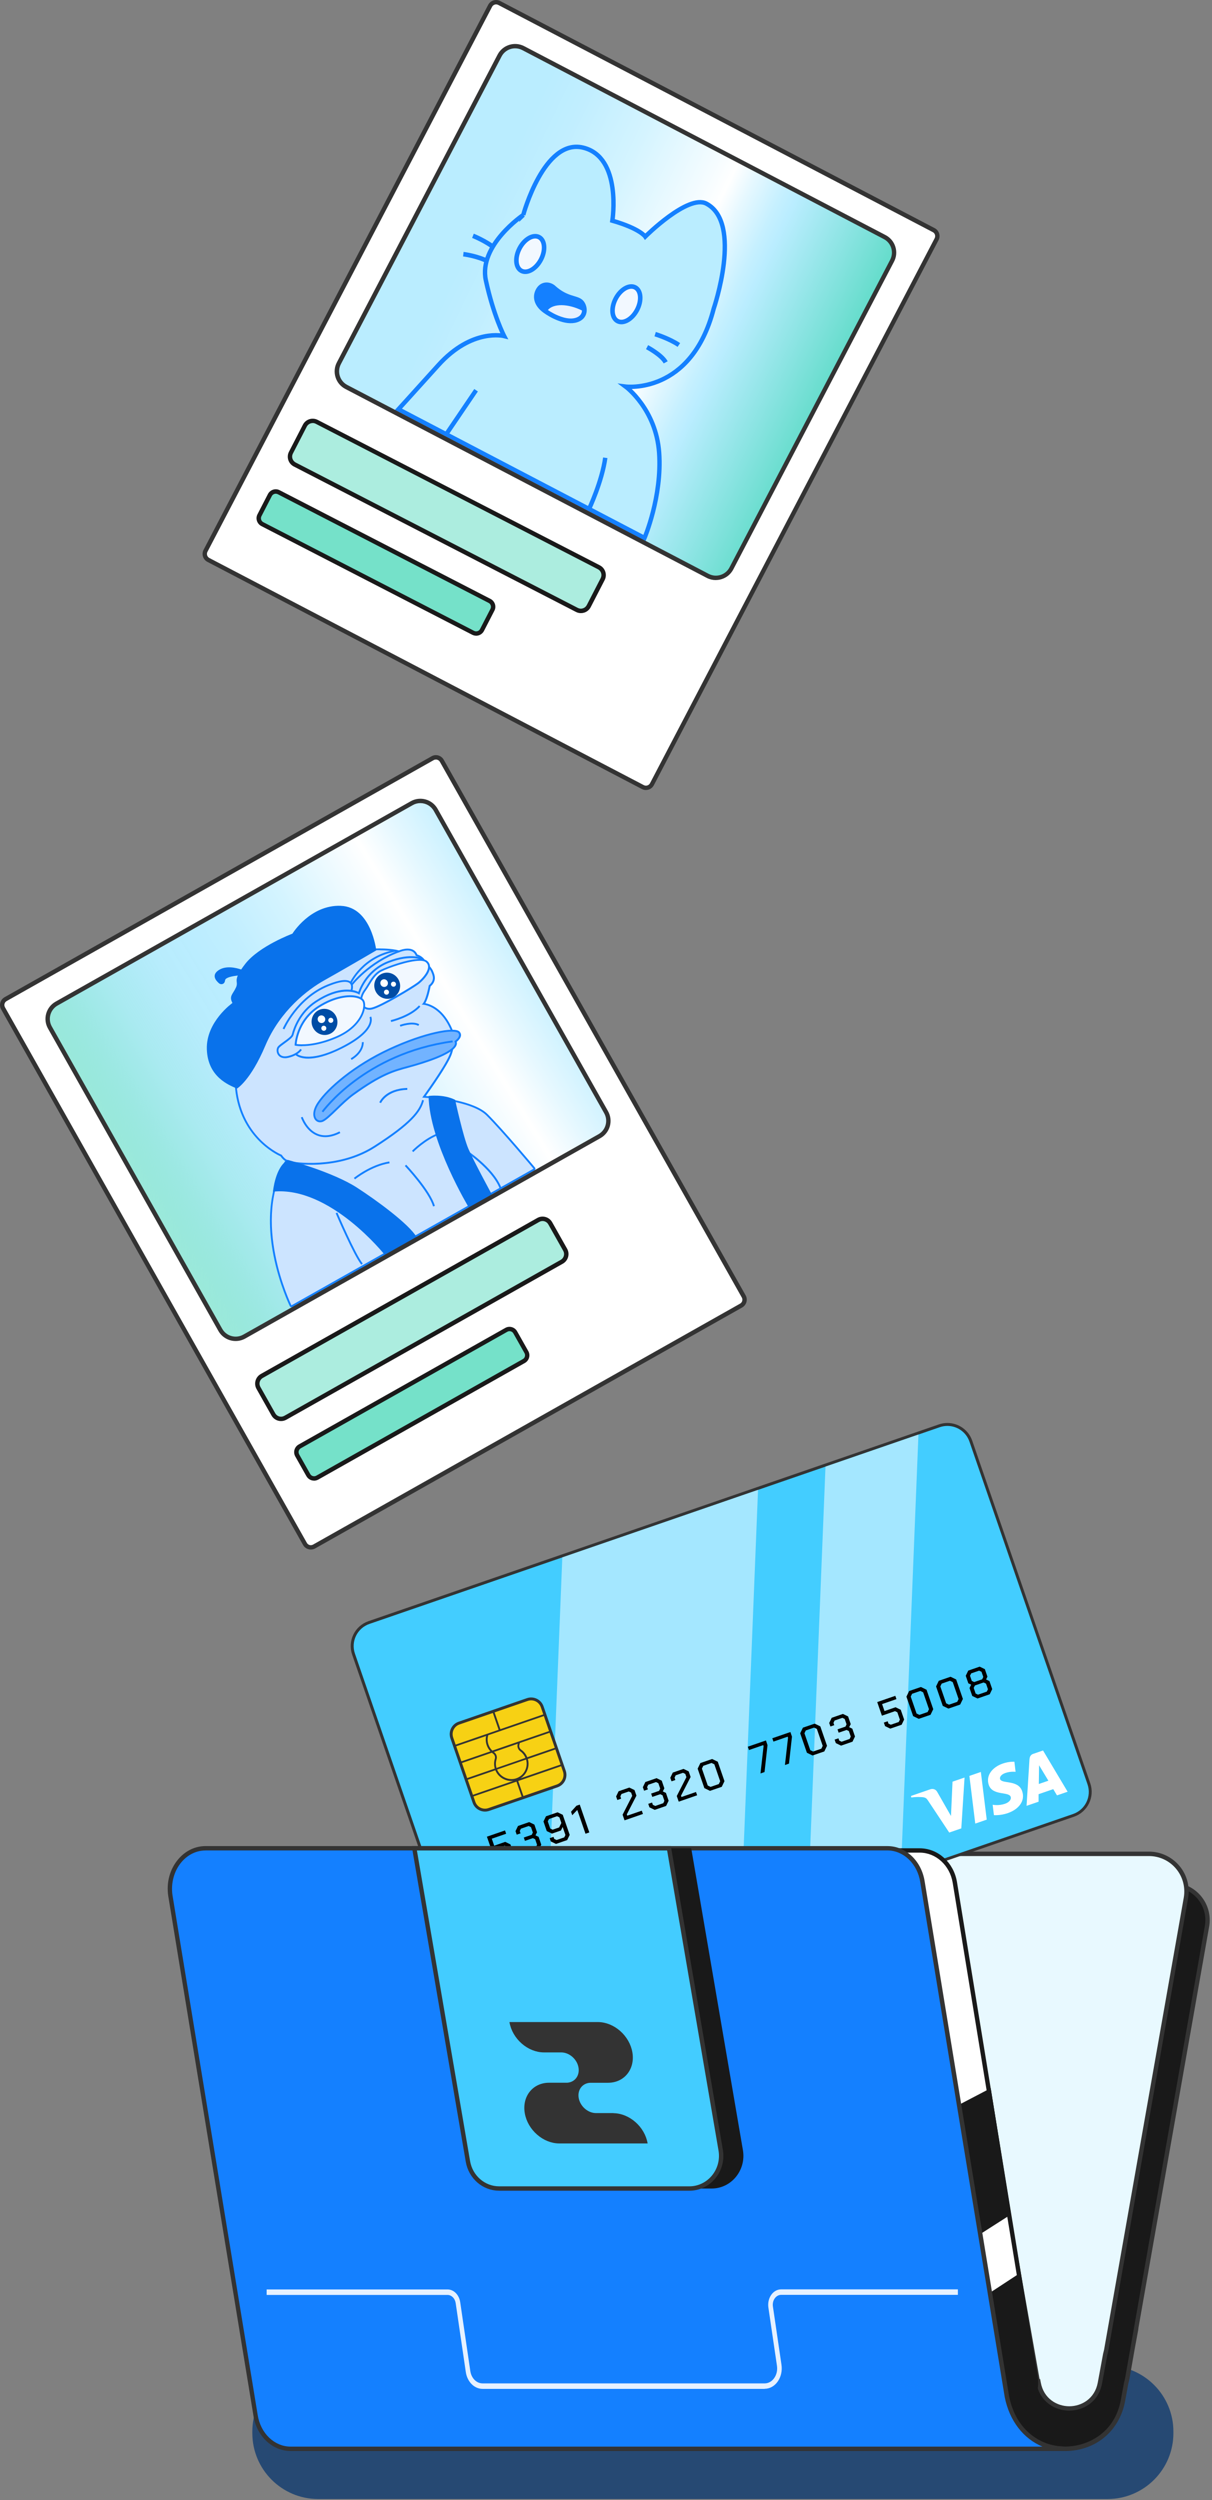 <svg width="276" height="569" viewBox="0 0 276 569" fill="none" xmlns="http://www.w3.org/2000/svg">
<rect x="0" y="0" width="276" height="569" fill="#808080" stroke="none"/>
<g clip-path="url(#clip0_12195_3336)">
<path opacity="0.7" d="M252.211 538.43H72.461C64.177 538.43 57.461 545.146 57.461 553.43V553.78C57.461 562.064 64.177 568.78 72.461 568.78H252.211C260.495 568.78 267.211 562.064 267.211 553.78V553.43C267.211 545.146 260.495 538.43 252.211 538.43Z" fill="#00336E"/>
<path d="M212.632 52.38L113.682 0.67C112.932 0.28 112.002 0.57 111.612 1.32L46.802 125.36C46.412 126.11 46.702 127.03 47.452 127.43L146.392 179.13C147.142 179.52 148.072 179.23 148.462 178.48L213.282 54.44C213.672 53.69 213.382 52.76 212.632 52.37V52.38Z" fill="white"/>
<path d="M147.101 179.81C146.771 179.81 146.451 179.73 146.161 179.58L47.221 127.88C46.221 127.36 45.842 126.13 46.361 125.13L111.171 1.09C111.691 0.1 112.921 -0.29 113.911 0.23L212.861 51.93C213.852 52.45 214.242 53.68 213.721 54.67L148.901 178.71C148.651 179.19 148.231 179.55 147.711 179.71C147.511 179.77 147.301 179.8 147.101 179.8V179.81ZM112.981 1C112.611 1 112.251 1.2 112.061 1.55L47.242 125.6C46.981 126.1 47.172 126.73 47.681 127L146.621 178.7C146.871 178.83 147.141 178.85 147.411 178.77C147.671 178.69 147.891 178.51 148.021 178.26L212.841 54.22C213.101 53.71 212.911 53.09 212.401 52.83L113.451 1.12C113.301 1.04 113.141 1 112.971 1H112.981Z" fill="#333333"/>
<path d="M201.452 53.96L119.152 10.95C117.192 9.93 114.782 10.68 113.752 12.64L77.162 82.66C76.142 84.62 76.892 87.03 78.852 88.06L161.152 131.06C163.112 132.08 165.522 131.33 166.552 129.37L203.142 59.35C204.162 57.39 203.412 54.98 201.452 53.95V53.96Z" fill="url(#paint0_linear_12195_3336)"/>
<path d="M107.701 53.67C107.701 53.67 110.591 54.79 112.891 56.63" stroke="#1480FF" stroke-width="1.04" stroke-miterlimit="10"/>
<path d="M105.512 57.851C105.512 57.851 108.692 58.211 111.342 59.601" stroke="#1480FF" stroke-width="1.04" stroke-miterlimit="10"/>
<path d="M119.162 48.92C119.162 48.92 108.912 55.82 110.642 63.82C112.372 71.81 114.802 76.48 114.802 76.48C114.802 76.48 107.512 74.59 99.812 83.12C92.112 91.65 90.732 93.15 90.732 93.15L146.772 122.44C146.772 122.44 150.802 113.03 150.102 103.06C149.402 93.09 142.472 87.99 142.472 87.99C142.472 87.99 157.432 89.9 162.522 70.26C162.522 70.26 169.222 50.72 160.842 46.34C156.662 44.16 146.942 53.85 146.942 53.85C146.942 53.85 145.742 52.04 139.452 50.23C139.452 50.23 141.702 35.75 132.782 33.6C123.862 31.45 119.152 48.93 119.152 48.93L119.162 48.92Z" fill="#BAEDFF" stroke="#1480FF" stroke-miterlimit="10"/>
<path d="M123.185 59.081C124.293 56.962 124.1 54.674 122.754 53.97C121.408 53.267 119.419 54.414 118.311 56.533C117.203 58.653 117.396 60.941 118.742 61.645C120.088 62.348 122.077 61.201 123.185 59.081Z" fill="#F2F8FF" stroke="#1480FF" stroke-width="1.04" stroke-miterlimit="10"/>
<path d="M145.079 70.524C146.187 68.405 145.994 66.116 144.648 65.412C143.302 64.709 141.313 65.856 140.205 67.976C139.097 70.095 139.29 72.383 140.636 73.087C141.982 73.791 143.971 72.643 145.079 70.524Z" fill="#F2F8FF" stroke="#1480FF" stroke-width="1.04" stroke-miterlimit="10"/>
<path d="M126.452 65.07C129.352 67.65 131.282 67.12 132.602 68.23C133.922 69.35 134.322 72.43 131.442 73.35C128.632 74.25 125.062 72.11 123.812 71.21C121.502 69.57 121.102 67.39 122.152 65.66C123.202 63.93 125.222 63.97 126.452 65.06V65.07Z" fill="#1480FF"/>
<path d="M149.193 76.05C149.193 76.05 152.393 77.03 154.593 78.52" stroke="#1480FF" stroke-width="1.04" stroke-miterlimit="10"/>
<path d="M147.352 79.01C147.352 79.01 150.662 80.75 151.592 82.47" stroke="#1480FF" stroke-width="1.04" stroke-miterlimit="10"/>
<path d="M124.762 70.56C125.072 70.77 125.522 71.05 126.072 71.34C127.232 71.94 129.422 72.88 131.122 72.33C131.902 72.08 132.372 71.62 132.502 70.96C132.522 70.86 132.532 70.77 132.532 70.67C129.312 69.08 126.032 69.06 124.762 70.56Z" fill="#E6F1FF"/>
<path d="M101.613 98.84L108.413 88.82" stroke="#1480FF" stroke-miterlimit="10"/>
<path d="M134.143 115.84C134.143 115.84 137.083 109.62 137.833 104.19" stroke="#1480FF" stroke-miterlimit="10"/>
<path d="M69.42 96.88L66.25 103.03C65.74 104.01 66.13 105.22 67.11 105.72L131.37 138.82C132.35 139.33 133.56 138.94 134.06 137.96L137.23 131.81C137.74 130.83 137.35 129.62 136.37 129.12L72.11 96.02C71.13 95.51 69.92 95.9 69.42 96.88Z" fill="#ACEDDF"/>
<path d="M132.281 139.55C131.891 139.55 131.501 139.46 131.141 139.27L66.891 106.17C66.301 105.86 65.861 105.35 65.651 104.71C65.451 104.07 65.501 103.4 65.811 102.8L68.981 96.65C69.611 95.42 71.121 94.94 72.351 95.57L136.611 128.67C137.831 129.3 138.321 130.81 137.691 132.04L134.521 138.19C134.211 138.78 133.701 139.22 133.061 139.43C132.811 139.51 132.551 139.55 132.301 139.55H132.281ZM71.201 96.29C70.661 96.29 70.131 96.59 69.861 97.1L66.691 103.25C66.511 103.61 66.471 104.01 66.601 104.39C66.721 104.77 66.991 105.08 67.341 105.27L131.601 138.37C131.961 138.55 132.361 138.59 132.741 138.46C133.121 138.34 133.431 138.07 133.621 137.72L136.791 131.57C137.171 130.83 136.881 129.93 136.141 129.55L71.891 96.45C71.671 96.34 71.441 96.28 71.201 96.28V96.29Z" fill="#191919"/>
<path d="M61.451 112.68L59.081 117.28C58.701 118.01 58.991 118.92 59.721 119.29L107.741 144.03C108.471 144.41 109.381 144.12 109.751 143.39L112.121 138.79C112.501 138.06 112.211 137.15 111.481 136.78L63.461 112.04C62.731 111.66 61.821 111.95 61.451 112.68Z" fill="#75E1C9"/>
<path d="M108.431 144.69C108.121 144.69 107.811 144.61 107.521 144.47L59.501 119.73C59.031 119.49 58.681 119.07 58.511 118.56C58.351 118.05 58.391 117.51 58.641 117.04L61.011 112.44C61.251 111.97 61.671 111.62 62.181 111.45C62.681 111.29 63.231 111.33 63.701 111.58L111.721 136.32C112.191 136.56 112.541 136.98 112.711 137.49C112.871 138 112.831 138.54 112.581 139.01L110.211 143.61C109.971 144.08 109.551 144.43 109.041 144.6C108.841 144.66 108.631 144.7 108.431 144.7V144.69ZM62.781 112.37C62.681 112.37 62.581 112.39 62.481 112.42C62.231 112.5 62.021 112.67 61.901 112.91L59.531 117.51C59.411 117.75 59.391 118.02 59.471 118.27C59.551 118.52 59.731 118.73 59.961 118.85L107.981 143.59C108.221 143.71 108.491 143.73 108.741 143.65C108.991 143.57 109.201 143.4 109.321 143.16L111.691 138.56C111.811 138.32 111.831 138.05 111.751 137.8C111.671 137.55 111.501 137.34 111.261 137.22L63.241 112.48C63.101 112.41 62.941 112.37 62.781 112.37Z" fill="#191919"/>
<path d="M163.001 132.03C162.281 132.03 161.571 131.86 160.921 131.52L78.621 88.52C77.551 87.96 76.771 87.02 76.411 85.88C76.051 84.73 76.161 83.51 76.721 82.45L113.311 12.42C114.461 10.22 117.181 9.37 119.381 10.51L201.681 53.51C202.751 54.07 203.531 55 203.891 56.15C204.251 57.3 204.141 58.52 203.581 59.58L166.991 129.6C166.431 130.67 165.491 131.45 164.351 131.81C163.911 131.95 163.451 132.02 163.001 132.02V132.03ZM117.311 11C116.961 11 116.601 11.05 116.261 11.16C115.371 11.44 114.641 12.05 114.211 12.88L77.621 82.9C76.731 84.61 77.391 86.73 79.101 87.62L161.401 130.62C162.231 131.05 163.171 131.14 164.071 130.86C164.961 130.58 165.691 129.97 166.121 129.14L202.711 59.12C203.141 58.29 203.231 57.34 202.951 56.45C202.671 55.56 202.061 54.83 201.231 54.4L118.921 11.4C118.411 11.13 117.861 11 117.301 11H117.311Z" fill="#333333"/>
<path d="M98.521 172.57L1.281 227.41C0.541 227.83 0.281 228.76 0.701 229.5L69.451 351.41C69.861 352.15 70.801 352.41 71.541 351.99L168.781 297.15C169.521 296.73 169.781 295.8 169.361 295.06L100.611 173.15C100.191 172.41 99.261 172.15 98.521 172.57Z" fill="white"/>
<path d="M70.781 352.68C70.601 352.68 70.411 352.66 70.231 352.6C69.711 352.45 69.271 352.11 69.011 351.64L0.261 229.74C-0.289 228.76 0.061 227.52 1.031 226.97L98.271 172.13C98.741 171.86 99.291 171.8 99.811 171.94C100.331 172.09 100.771 172.43 101.041 172.9L169.791 294.81C170.061 295.28 170.121 295.83 169.981 296.35C169.831 296.87 169.491 297.31 169.021 297.58L71.781 352.42C71.471 352.59 71.131 352.68 70.781 352.68ZM99.271 172.87C99.101 172.87 98.921 172.91 98.771 173L1.521 227.84C1.021 228.12 0.851 228.75 1.131 229.25L69.881 351.16C70.011 351.4 70.241 351.57 70.501 351.65C70.761 351.72 71.041 351.69 71.291 351.55L168.531 296.71C168.771 296.57 168.951 296.35 169.021 296.09C169.091 295.82 169.061 295.55 168.921 295.31L100.171 173.4C100.031 173.16 99.811 172.99 99.551 172.91C99.461 172.88 99.361 172.87 99.271 172.87Z" fill="#333333"/>
<path d="M93.761 182.81L12.881 228.42C10.961 229.51 10.281 231.94 11.361 233.87L50.171 302.69C51.261 304.61 53.691 305.29 55.621 304.21L136.501 258.6C138.421 257.51 139.101 255.08 138.021 253.15L99.211 184.33C98.121 182.41 95.691 181.73 93.761 182.81Z" fill="url(#paint1_linear_12195_3336)"/>
<path d="M58.85 315.9L62.25 321.93C62.79 322.89 64.01 323.23 64.97 322.69L127.93 287.18C128.89 286.64 129.23 285.42 128.69 284.46L125.29 278.43C124.75 277.47 123.53 277.13 122.57 277.67L59.61 313.18C58.65 313.72 58.31 314.94 58.85 315.9Z" fill="#ACEDDF"/>
<path d="M64.001 323.44C63.781 323.44 63.551 323.41 63.331 323.35C62.691 323.17 62.151 322.75 61.821 322.17L58.421 316.14C57.741 314.94 58.171 313.41 59.371 312.73L122.331 277.22C122.911 276.89 123.591 276.81 124.231 276.99C124.871 277.17 125.411 277.59 125.741 278.17L129.141 284.2C129.821 285.4 129.391 286.93 128.191 287.61L65.231 323.12C64.851 323.33 64.431 323.44 64.001 323.44ZM59.291 315.65L62.691 321.68C63.101 322.4 64.021 322.66 64.731 322.25L127.691 286.74C128.411 286.33 128.671 285.42 128.261 284.7L124.861 278.67C124.661 278.32 124.341 278.07 123.961 277.96C123.571 277.85 123.171 277.9 122.821 278.1L59.861 313.61C59.141 314.02 58.881 314.93 59.291 315.65Z" fill="#191919"/>
<path d="M67.671 331.24L70.211 335.75C70.621 336.47 71.531 336.72 72.251 336.32L119.301 309.78C120.021 309.37 120.271 308.46 119.871 307.74L117.331 303.23C116.921 302.51 116.011 302.26 115.291 302.66L68.241 329.2C67.521 329.61 67.271 330.52 67.671 331.24Z" fill="#75E1C9"/>
<path d="M71.521 337C70.821 337 70.151 336.63 69.781 335.99L67.241 331.49C66.701 330.53 67.041 329.31 68.001 328.77L115.051 302.24C115.511 301.98 116.051 301.91 116.561 302.06C117.071 302.2 117.501 302.54 117.761 303L120.301 307.5C120.561 307.96 120.631 308.5 120.481 309.01C120.341 309.52 120.001 309.95 119.541 310.21L72.491 336.75C72.181 336.92 71.841 337.01 71.511 337.01L71.521 337ZM68.111 330.99L70.651 335.49C70.921 335.97 71.531 336.14 72.011 335.87L119.061 309.33C119.291 309.2 119.461 308.99 119.531 308.73C119.601 308.47 119.571 308.21 119.441 307.98L116.901 303.48C116.771 303.25 116.561 303.08 116.301 303.01C116.041 302.94 115.781 302.97 115.551 303.1L68.501 329.63C68.021 329.9 67.851 330.51 68.121 330.99H68.111Z" fill="#191919"/>
<path d="M66.371 297.311C66.371 297.311 66.331 297.311 66.311 297.311C66.251 297.291 66.211 297.251 66.181 297.201C66.161 297.151 63.771 292.241 62.491 285.721C61.321 279.761 60.861 271.221 65.241 264.161C64.941 264.041 64.531 263.741 64.011 263.021C63.221 262.681 54.921 258.801 53.751 247.791C52.281 233.951 57.761 224.501 70.031 219.711C77.721 216.711 83.251 216.081 86.531 216.081C89.071 216.081 90.481 216.441 90.821 216.541C91.071 216.431 91.911 216.111 92.781 216.111C93.801 216.111 94.511 216.561 94.841 217.411C95.151 217.501 96.011 217.811 96.551 218.631C96.811 219.011 97.101 219.361 97.391 219.701C97.801 220.171 98.181 220.621 98.381 221.101L98.421 221.211C98.751 222.001 99.251 223.181 97.811 224.391C97.711 224.951 97.231 227.441 96.461 228.471C97.671 228.641 100.691 229.531 102.741 234.251C102.791 234.381 103.721 237.181 102.531 240.111C101.501 242.671 97.521 248.231 96.511 249.631C98.541 249.761 107.641 250.531 110.861 253.731C114.361 257.221 121.541 265.781 121.621 265.871C121.661 265.921 121.681 265.981 121.671 266.041C121.661 266.101 121.621 266.161 121.561 266.191L66.441 297.281C66.441 297.281 66.371 297.311 66.341 297.311H66.371Z" fill="#CCE4FF"/>
<path d="M86.541 216.29C89.421 216.29 90.852 216.77 90.852 216.77C90.852 216.77 91.822 216.32 92.802 216.32C93.582 216.32 94.371 216.6 94.701 217.59C94.701 217.59 95.772 217.81 96.391 218.75C97.011 219.69 97.882 220.41 98.201 221.18C98.522 221.96 99.102 223.09 97.641 224.27C97.641 224.27 96.981 228.04 96.011 228.64C96.011 228.64 96.011 228.64 96.031 228.64C96.302 228.64 100.151 228.74 102.581 234.33C102.581 234.33 103.541 237.13 102.371 240.02C101.201 242.91 96.151 249.81 96.151 249.81C96.151 249.81 107.211 250.35 110.751 253.87C114.291 257.39 121.491 266 121.491 266L66.371 297.09C66.371 297.09 56.842 277.65 65.582 264.01C65.582 264.01 65.582 264.01 65.552 264.01C65.431 264.01 64.931 263.94 64.151 262.83C64.151 262.83 55.191 259.26 53.962 247.75C52.742 236.24 56.212 225.32 70.112 219.89C77.651 216.95 83.112 216.27 86.531 216.27M86.541 215.86C83.242 215.86 77.681 216.49 69.962 219.51C57.581 224.34 52.062 233.86 53.541 247.81C54.702 258.71 62.782 262.7 63.871 263.18C64.281 263.75 64.641 264.07 64.931 264.24C62.502 268.27 60.202 275.17 62.282 285.75C63.572 292.29 65.962 297.23 65.992 297.28C66.041 297.39 66.132 297.46 66.251 297.5C66.291 297.51 66.332 297.52 66.382 297.52C66.451 297.52 66.522 297.5 66.591 297.47L121.711 266.38C121.821 266.32 121.901 266.21 121.921 266.09C121.941 265.97 121.911 265.84 121.831 265.74C121.761 265.65 114.571 257.08 111.061 253.59C107.971 250.5 99.582 249.65 96.962 249.45C98.242 247.67 101.801 242.62 102.781 240.2C103.991 237.19 103.041 234.33 103.001 234.21C101.061 229.74 98.251 228.61 96.862 228.32C97.511 227.2 97.921 225.22 98.052 224.51C99.541 223.22 98.972 221.87 98.662 221.14L98.621 221.03C98.412 220.52 98.011 220.06 97.602 219.57C97.322 219.24 97.022 218.89 96.772 218.52C96.242 217.72 95.442 217.37 95.041 217.24C94.662 216.36 93.901 215.9 92.822 215.9C91.981 215.9 91.171 216.19 90.841 216.32C90.382 216.19 88.962 215.87 86.561 215.87L86.541 215.86Z" fill="#1480FF"/>
<path d="M77.592 206.16C70.622 205.92 66.592 212.5 66.592 212.5C66.592 212.5 58.972 215.34 55.842 219.39C55.472 219.87 55.162 220.29 54.922 220.66C53.752 220.26 51.402 219.69 49.732 220.85C48.162 221.94 49.102 223.14 49.862 223.79C50.302 224.17 50.992 224.02 51.172 223.47C51.212 223.36 51.242 223.23 51.262 223.09C51.362 222.45 53.012 222.16 54.152 222.03C53.542 223.43 54.242 223.61 53.752 224.71C53.062 226.27 52.082 226.68 52.932 228.28C52.932 228.28 46.882 232.54 47.102 238.84C47.322 245.14 52.132 246.97 53.972 247.76C53.972 247.76 57.052 245.97 60.422 237.99C63.792 230.01 70.122 225.19 73.912 223.09C77.702 220.98 85.682 216.31 85.682 216.31C85.682 216.31 84.572 206.42 77.602 206.17L77.592 206.16Z" fill="#0972EB"/>
<path d="M70.752 265.1C68.212 265.1 66.542 264.8 66.502 264.8L66.582 264.38C66.682 264.4 76.782 266.19 85.222 260.78C93.392 255.55 95.492 252.82 96.132 250.35L96.542 250.46C95.872 253.04 93.742 255.84 85.452 261.15C80.302 264.45 74.552 265.11 70.752 265.11V265.1Z" fill="#1480FF"/>
<path d="M74.091 258.82C73.421 258.82 72.781 258.7 72.171 258.45C69.572 257.39 68.561 254.45 68.522 254.33L68.921 254.2C68.921 254.2 69.912 257.08 72.332 258.06C73.781 258.65 75.451 258.46 77.311 257.51L77.501 257.89C76.291 258.51 75.141 258.82 74.082 258.82H74.091Z" fill="#1480FF"/>
<path d="M86.761 251.06L86.371 250.9C86.421 250.77 87.731 247.76 92.751 247.62V248.05C88.041 248.19 86.781 251.04 86.771 251.07L86.761 251.06Z" fill="#1480FF"/>
<path d="M80.081 241.25L79.861 240.88C82.571 239.26 82.411 237.29 82.401 237.21L82.821 237.17C82.821 237.26 83.021 239.48 80.071 241.25H80.081Z" fill="#1480FF"/>
<path d="M91.191 233.67L91.041 233.27C91.161 233.23 93.881 232.23 95.471 233.12L95.261 233.49C93.851 232.69 91.221 233.66 91.191 233.67Z" fill="#1480FF"/>
<path d="M80.852 268.421L80.582 268.091C80.582 268.091 84.362 265.021 88.652 264.351L88.722 264.771C84.542 265.431 80.892 268.391 80.852 268.421Z" fill="#1480FF"/>
<path d="M94.122 262.22L93.822 261.92C93.932 261.8 96.662 259.03 99.922 257.84L100.062 258.24C96.892 259.39 94.152 262.18 94.122 262.21V262.22Z" fill="#1480FF"/>
<path d="M98.611 274.58C97.641 271.18 92.241 265.44 92.191 265.38L92.501 265.09C92.731 265.33 98.031 270.97 99.031 274.47L98.621 274.59L98.611 274.58Z" fill="#1480FF"/>
<path d="M82.271 287.85C80.541 285.73 76.611 276.53 76.441 276.14L76.831 275.97C76.871 276.06 80.901 285.5 82.601 287.58L82.271 287.85Z" fill="#1480FF"/>
<path d="M113.761 270.43C111.971 265.95 105.611 261.84 105.551 261.8L105.781 261.44C106.051 261.61 112.321 265.66 114.161 270.27L113.761 270.43Z" fill="#1480FF"/>
<path d="M83.142 225.33C84.082 224.08 84.952 221.85 86.772 220.93C88.592 220 95.622 217.48 97.192 218.91C98.762 220.34 96.372 222.93 95.182 223.82C93.992 224.71 86.822 229.05 84.692 229.55C82.562 230.05 81.322 227.77 83.142 225.33Z" fill="#F2F8FF"/>
<path d="M84.111 229.83C83.391 229.83 82.781 229.52 82.401 228.94C81.901 228.17 81.781 226.78 82.971 225.2C83.221 224.87 83.471 224.45 83.731 224.02C84.461 222.81 85.291 221.44 86.671 220.74C88.071 220.03 95.561 217.14 97.331 218.75C97.751 219.13 97.941 219.6 97.921 220.16C97.851 221.75 96.011 223.47 95.311 223.99C94.141 224.87 86.951 229.24 84.741 229.76C84.531 229.81 84.321 229.84 84.121 229.84L84.111 229.83ZM95.551 218.68C93.011 218.68 88.431 220.31 86.861 221.11C85.591 221.76 84.801 223.07 84.091 224.23C83.821 224.67 83.571 225.09 83.301 225.45C82.251 226.86 82.321 228.06 82.751 228.7C83.131 229.28 83.841 229.52 84.631 229.33C86.751 228.84 93.921 224.48 95.041 223.63C95.951 222.94 97.421 221.38 97.481 220.12C97.501 219.69 97.351 219.34 97.031 219.05C96.731 218.78 96.211 218.67 95.541 218.67L95.551 218.68Z" fill="#1480FF"/>
<path d="M89.669 226.947C91.071 226.139 91.539 224.324 90.715 222.894C89.89 221.463 88.085 220.958 86.683 221.766C85.281 222.574 84.813 224.388 85.637 225.819C86.462 227.25 88.267 227.755 89.669 226.947Z" fill="#004CA5"/>
<path d="M87.915 224.519C88.326 224.282 88.463 223.749 88.221 223.328C87.978 222.907 87.448 222.757 87.036 222.994C86.625 223.232 86.488 223.765 86.73 224.186C86.973 224.607 87.503 224.757 87.915 224.519Z" fill="white"/>
<path d="M88.302 226.32C88.574 226.163 88.666 225.811 88.506 225.533C88.346 225.255 87.995 225.158 87.722 225.315C87.45 225.472 87.358 225.825 87.518 226.102C87.678 226.38 88.029 226.477 88.302 226.32Z" fill="white"/>
<path d="M89.895 224.503C90.168 224.346 90.26 223.993 90.1 223.716C89.94 223.438 89.589 223.34 89.316 223.498C89.043 223.655 88.952 224.007 89.112 224.285C89.272 224.562 89.623 224.66 89.895 224.503Z" fill="white"/>
<path d="M67.312 237.8C67.312 237.8 67.493 232.37 72.562 229.14C77.632 225.91 81.963 226.48 82.722 227.8C83.483 229.11 82.483 233.54 76.703 236.05C70.912 238.57 67.312 237.8 67.312 237.8Z" fill="#F2F8FF"/>
<path d="M68.792 238.12C67.852 238.12 67.322 238.01 67.262 238L67.092 237.96V237.78C67.092 237.72 67.342 232.2 72.452 228.94C76.142 226.59 79.442 226.24 81.292 226.69C82.082 226.88 82.652 227.23 82.902 227.67C83.242 228.26 83.232 229.26 82.882 230.34C82.512 231.47 81.162 234.31 76.782 236.22C73.152 237.8 70.382 238.1 68.792 238.1V238.12ZM67.542 237.62C68.342 237.73 71.692 237.99 76.612 235.85C80.842 234.01 82.122 231.31 82.482 230.23C82.862 229.09 82.752 228.26 82.542 227.9C82.352 227.57 81.862 227.28 81.202 227.12C79.432 226.69 76.262 227.04 72.692 229.31C68.302 232.11 67.642 236.64 67.552 237.61L67.542 237.62Z" fill="#1480FF"/>
<path d="M75.389 235.179C76.792 234.371 77.26 232.556 76.435 231.125C75.611 229.694 73.806 229.189 72.404 229.997C71.002 230.805 70.534 232.62 71.358 234.051C72.182 235.482 73.987 235.986 75.389 235.179Z" fill="#004CA5"/>
<path d="M73.643 232.736C74.055 232.499 74.192 231.966 73.949 231.544C73.707 231.123 73.176 230.974 72.765 231.211C72.353 231.448 72.216 231.982 72.459 232.403C72.701 232.824 73.232 232.973 73.643 232.736Z" fill="white"/>
<path d="M74.032 234.536C74.305 234.379 74.396 234.027 74.236 233.749C74.076 233.472 73.726 233.374 73.453 233.531C73.18 233.689 73.089 234.041 73.249 234.318C73.409 234.596 73.759 234.694 74.032 234.536Z" fill="white"/>
<path d="M75.624 232.729C75.897 232.572 75.988 232.22 75.828 231.942C75.668 231.665 75.317 231.567 75.045 231.724C74.772 231.881 74.68 232.234 74.84 232.511C75 232.789 75.351 232.886 75.624 232.729Z" fill="white"/>
<path d="M87.632 285.63C87.632 285.63 75.152 269.89 62.162 271.22C62.162 271.22 62.672 265.49 65.592 264.01C65.592 264.01 75.762 266.74 81.262 270.29C85.682 273.14 93.112 278.56 94.882 281.57L87.632 285.64V285.63Z" fill="#0972EB"/>
<path d="M106.792 274.89C106.792 274.89 97.732 259.91 97.602 249.44C97.602 249.44 100.942 248.97 103.642 250.32C103.642 250.32 105.462 258.7 106.672 261.49C107.882 264.28 112.012 271.88 112.012 271.88L106.792 274.89Z" fill="#0972EB"/>
<path d="M64.761 234.28L64.371 234.11C64.401 234.04 67.491 226.97 74.581 224.08C77.391 222.94 79.201 222.75 79.981 223.54C80.741 224.31 80.191 225.66 80.161 225.72L79.771 225.55C79.771 225.55 80.241 224.4 79.681 223.83C79.241 223.38 78.021 223.13 74.751 224.47C67.821 227.29 64.801 234.2 64.771 234.27L64.761 234.28Z" fill="#1480FF"/>
<path d="M70.181 240.95C68.151 240.95 67.361 240.2 67.301 240.14L67.601 239.84C67.601 239.84 70.091 242.13 77.801 238.22C82.311 235.93 83.721 234.04 84.111 232.85C84.381 232.03 84.151 231.57 84.141 231.55L84.521 231.35C84.521 231.35 84.841 231.96 84.531 232.94C84.131 234.21 82.681 236.22 78.001 238.59C74.371 240.43 71.851 240.95 70.181 240.95Z" fill="#1480FF"/>
<path d="M89.071 232.6L88.971 232.19C88.971 232.19 93.261 231.18 95.411 228.83L95.721 229.12C93.481 231.57 89.241 232.56 89.071 232.61V232.6Z" fill="#1480FF"/>
<path d="M64.892 240.85C64.172 240.85 63.602 240.57 63.262 240.04C62.902 239.46 62.902 238.66 63.262 238.2C63.512 237.89 64.052 237.49 64.632 237.08C65.382 236.54 66.322 235.86 66.432 235.45C66.812 233.96 68.102 230.24 71.792 227.81C77.322 224.17 80.692 225.31 81.602 225.75C81.962 224.69 83.642 220.59 88.362 218.75C93.782 216.63 96.392 218.14 96.502 218.2L96.282 218.57C96.282 218.57 93.722 217.12 88.522 219.15C83.312 221.19 81.952 226.07 81.932 226.12L81.852 226.4L81.602 226.24C81.602 226.24 78.162 224.13 72.022 228.17C68.462 230.51 67.212 234.12 66.842 235.56C66.692 236.12 65.772 236.79 64.882 237.44C64.332 237.84 63.802 238.22 63.592 238.48C63.372 238.76 63.322 239.35 63.622 239.82C63.962 240.36 64.642 240.55 65.532 240.35C67.692 239.86 68.362 238.75 68.372 238.74L68.742 238.95C68.712 239 67.982 240.23 65.632 240.77C65.372 240.83 65.122 240.86 64.892 240.86V240.85Z" fill="#1480FF"/>
<path d="M80.262 224.26L79.922 224C79.962 223.95 83.882 218.87 90.762 216.33L90.912 216.73C84.152 219.23 80.292 224.21 80.262 224.26Z" fill="#1480FF"/>
<path d="M80.052 223.81L79.662 223.64C79.692 223.58 82.462 217.44 90.192 216.14L90.262 216.56C82.762 217.81 80.072 223.75 80.052 223.81Z" fill="#1480FF"/>
<path d="M103.751 237.05C103.751 237.05 105.411 235.89 104.491 234.93C103.571 233.97 97.291 234.84 88.751 238.79C80.212 242.74 74.492 248.05 72.511 250.99C70.531 253.94 72.031 255.71 73.451 255.1C74.871 254.49 77.751 251 80.391 249.08C87.022 244.29 89.841 243.63 93.251 242.71C96.662 241.79 104.701 239.32 103.741 237.04" fill="#72B3FF"/>
<path d="M72.891 255.44C72.461 255.44 72.061 255.26 71.771 254.91C71.201 254.22 71.041 252.8 72.331 250.88C74.551 247.58 80.601 242.32 88.661 238.6C96.681 234.89 103.521 233.62 104.651 234.79C104.901 235.05 105.011 235.36 104.981 235.69C104.911 236.34 104.281 236.91 104.011 237.13C104.091 237.42 104.051 237.72 103.901 238.03C102.901 240.07 96.841 241.97 93.321 242.93L92.971 243.03C89.711 243.91 86.901 244.67 80.531 249.27C79.271 250.18 77.951 251.46 76.771 252.6C75.451 253.88 74.311 254.98 73.541 255.31C73.331 255.4 73.111 255.44 72.901 255.44H72.891ZM102.951 234.79C100.591 234.79 95.521 235.9 88.831 238.99C80.851 242.68 74.871 247.86 72.681 251.12C71.521 252.84 71.621 254.07 72.101 254.64C72.411 255.01 72.891 255.12 73.361 254.92C74.061 254.62 75.231 253.49 76.461 252.3C77.641 251.15 78.981 249.86 80.261 248.93C86.691 244.28 89.541 243.51 92.841 242.62L93.191 242.53C95.361 241.94 102.511 239.87 103.501 237.85C103.621 237.6 103.641 237.37 103.541 237.14L103.471 236.98L103.611 236.88C103.851 236.71 104.481 236.17 104.531 235.65C104.551 235.44 104.481 235.26 104.311 235.09C104.131 234.9 103.661 234.8 102.931 234.8L102.951 234.79Z" fill="#1480FF"/>
<path d="M73.612 253.171L73.262 252.921C73.352 252.791 82.942 239.551 103.042 236.811L103.102 237.231C83.182 239.941 73.702 253.041 73.612 253.171Z" fill="#1480FF"/>
<path d="M53.661 305.22C52.091 305.22 50.561 304.4 49.731 302.93L10.931 234.11C9.711 231.95 10.481 229.2 12.641 227.98L93.521 182.37C95.681 181.15 98.431 181.92 99.651 184.08L138.461 252.9C139.051 253.95 139.201 255.16 138.881 256.32C138.561 257.48 137.801 258.44 136.761 259.03L55.881 304.64C55.181 305.03 54.421 305.22 53.681 305.22H53.661ZM95.721 182.79C95.141 182.79 94.551 182.93 94.011 183.24L13.131 228.85C11.451 229.8 10.851 231.94 11.801 233.62L50.611 302.44C51.071 303.25 51.821 303.84 52.721 304.09C53.621 304.34 54.571 304.23 55.381 303.77L136.261 258.16C137.071 257.7 137.661 256.95 137.911 256.05C138.161 255.15 138.051 254.21 137.591 253.39L98.781 184.57C98.141 183.43 96.951 182.79 95.731 182.79H95.721Z" fill="#333333"/>
<path d="M266.95 428.97H113.37C109.47 428.97 106.14 431.77 105.46 435.61L87.31 538.53C86.44 543.45 90.23 547.96 95.22 547.96H229.69C233.57 560.97 253.12 560.47 255.72 546.35L256.48 542.26C256.57 541.96 256.65 541.65 256.71 541.33L257.93 534.39L258.72 530.11H258.69L274.86 438.4C275.73 433.48 271.94 428.97 266.95 428.97Z" fill="#191919"/>
<path d="M242.561 557.85C237.341 557.85 231.451 555.01 229.331 548.47H95.221C92.691 548.47 90.311 547.36 88.681 545.42C87.051 543.48 86.371 540.94 86.811 538.45L104.961 435.53C105.681 431.44 109.211 428.48 113.361 428.48H266.941C269.471 428.48 271.851 429.59 273.481 431.53C275.111 433.47 275.791 436.01 275.351 438.5L259.271 529.7L259.211 530.22L258.421 534.5L257.201 541.43C257.141 541.77 257.051 542.1 256.961 542.42L256.221 546.46C255.011 553.02 249.951 557.49 243.321 557.84C243.071 557.85 242.821 557.86 242.561 557.86V557.85ZM113.371 429.47C109.711 429.47 106.591 432.09 105.951 435.69L87.801 538.61C87.411 540.81 88.011 543.05 89.451 544.76C90.891 546.47 92.991 547.45 95.221 547.45H230.061L230.171 547.81C232.141 554.41 238.161 557.07 243.261 556.82C247.931 556.57 253.861 553.65 255.231 546.26L255.991 542.17C256.091 541.83 256.161 541.54 256.221 541.24L274.371 438.32C274.761 436.12 274.161 433.88 272.721 432.17C271.281 430.46 269.181 429.48 266.951 429.48H113.371V429.47Z" fill="#333333"/>
<path d="M268.19 424.99C266.56 423.05 264.17 421.93 261.64 421.93H108.06C103.9 421.93 100.36 424.9 99.64 429L99.07 432.26H209.79C213.95 432.26 217.49 435.23 218.21 439.33L233.66 526.97L236.3 541.97H236.45L236.51 542.31C237.89 550.1 249.05 550.14 250.49 542.36L251.7 535.81C251.79 535.51 251.86 535.21 251.92 534.9L270.07 431.98C270.51 429.48 269.83 426.94 268.2 425L268.19 424.99Z" fill="#E8F9FF"/>
<path d="M243.501 548.67H243.471C240.331 548.66 236.821 546.73 236.021 542.46H235.871L233.151 527.05L217.691 439.41C217.011 435.55 213.671 432.75 209.761 432.75H98.451L99.131 428.91C99.891 424.58 103.641 421.43 108.051 421.43H261.631C264.311 421.43 266.841 422.61 268.571 424.66C270.301 426.71 271.021 429.41 270.551 432.05L252.401 534.97C252.341 535.3 252.261 535.62 252.171 535.93L250.971 542.44C250.181 546.74 246.651 548.66 243.501 548.66V548.67ZM236.721 541.47H236.861L237.001 542.22C237.671 545.97 240.731 547.66 243.481 547.67H243.501C246.241 547.67 249.301 546 249.991 542.27L251.201 535.72C251.291 535.39 251.361 535.11 251.421 534.82L269.571 431.9C269.981 429.55 269.341 427.15 267.811 425.32C266.281 423.49 264.031 422.44 261.641 422.44H108.061C104.141 422.44 100.811 425.24 100.131 429.1L99.661 431.77H209.781C214.181 431.77 217.931 434.92 218.701 439.25L236.731 541.48L236.721 541.47Z" fill="#333333"/>
<path d="M112.721 458.26C110.311 458.26 108.161 456.73 107.381 454.45L80.501 376.47C79.491 373.52 81.051 370.3 84.001 369.29L213.891 324.51C214.491 324.3 215.111 324.2 215.731 324.2C218.141 324.2 220.291 325.73 221.071 328.01L247.951 405.99C248.961 408.94 247.401 412.16 244.451 413.17L114.561 457.95C113.961 458.16 113.341 458.26 112.721 458.26Z" fill="#43CDFF"/>
<path d="M215.74 324.54C217.95 324.54 220.01 325.92 220.77 328.13L247.65 406.11C248.61 408.89 247.13 411.91 244.36 412.87L114.47 457.65C113.9 457.85 113.31 457.94 112.74 457.94C110.53 457.94 108.47 456.56 107.71 454.35L80.83 376.37C79.87 373.59 81.35 370.57 84.12 369.61L214.01 324.83C214.58 324.63 215.17 324.54 215.74 324.54ZM215.74 323.87C215.08 323.87 214.42 323.98 213.79 324.2L83.9 368.98C80.78 370.06 79.12 373.47 80.19 376.59L107.07 454.57C107.9 456.98 110.17 458.6 112.73 458.6C113.39 458.6 114.05 458.49 114.68 458.27L244.57 413.49C247.69 412.41 249.35 409 248.28 405.88L221.4 327.9C220.57 325.49 218.3 323.87 215.74 323.87Z" fill="#333333"/>
<path opacity="0.81" d="M128.051 354.46L124.041 454.33L168.611 438.97L172.621 339.09L128.051 354.46Z" fill="#BAEDFF"/>
<path opacity="0.81" d="M187.981 333.8L183.971 433.67L205.141 426.38L209.151 326.5L187.981 333.8Z" fill="#BAEDFF"/>
<path d="M112.671 423.51L112.391 422.7L113.261 422.4L113.441 422.93L113.971 423.19L115.781 422.57L116.041 422.03L115.461 420.35L114.931 420.1L111.951 421.13L110.881 418.03L115.001 416.61L115.261 417.36L111.991 418.49L112.541 420.08L115.051 419.21L116.241 419.79L117.011 422.01L116.441 423.19L113.851 424.08L112.671 423.51Z" fill="black"/>
<path d="M118.901 421.36L118.621 420.56L119.491 420.26L119.671 420.78L120.211 421.04L122.041 420.41L122.301 419.87L121.871 418.61L121.351 418.36L119.541 418.98L119.281 418.22L121.091 417.6L121.341 417.08L120.921 415.86L120.391 415.6L118.621 416.21L118.361 416.75L118.541 417.27L117.671 417.57L117.391 416.77L117.961 415.59L120.511 414.71L121.691 415.28L122.291 417.03L121.941 417.73L122.651 418.07L123.261 419.85L122.691 421.03L120.091 421.93L118.911 421.36H118.901Z" fill="black"/>
<path d="M125.432 419.11L125.172 418.37L126.042 418.07L126.202 418.53L126.742 418.79L128.492 418.19L128.762 417.65L128.132 415.82L127.742 416.62L125.692 417.33L124.512 416.76L123.762 414.57L124.332 413.39L126.972 412.48L128.152 413.05L129.732 417.62L129.162 418.8L126.612 419.68L125.432 419.11ZM127.342 415.91L127.832 414.91L127.392 413.63L126.852 413.37L125.012 414.01L124.742 414.55L125.302 416.18L125.842 416.44L127.352 415.92L127.342 415.91Z" fill="black"/>
<path d="M131.461 411.94L130.311 413.15L130.041 412.35L131.271 410.99L132.021 410.73L134.201 417.06L133.331 417.36L131.461 411.94Z" fill="black"/>
<path d="M141.771 413.04L143.971 408.73L143.721 408L143.191 407.74L141.531 408.31L141.271 408.85L141.451 409.38L140.581 409.68L140.301 408.87L140.871 407.69L143.311 406.85L144.491 407.42L144.931 408.69L142.741 412.95L142.841 413.25L146.151 412.11L146.411 412.86L142.221 414.31L141.781 413.04H141.771Z" fill="black"/>
<path d="M147.901 411.36L147.621 410.56L148.491 410.26L148.671 410.78L149.211 411.04L151.041 410.41L151.301 409.87L150.871 408.61L150.351 408.36L148.541 408.98L148.281 408.22L150.091 407.6L150.341 407.08L149.921 405.86L149.391 405.6L147.621 406.21L147.361 406.75L147.541 407.27L146.671 407.57L146.391 406.77L146.961 405.59L149.511 404.71L150.691 405.28L151.291 407.03L150.941 407.73L151.651 408.07L152.261 409.85L151.691 411.03L149.091 411.93L147.911 411.36H147.901Z" fill="black"/>
<path d="M154.111 408.79L156.311 404.48L156.061 403.75L155.531 403.49L153.871 404.06L153.611 404.6L153.791 405.13L152.921 405.43L152.641 404.62L153.211 403.44L155.651 402.6L156.831 403.17L157.271 404.44L155.081 408.7L155.181 409L158.491 407.86L158.751 408.61L154.561 410.06L154.121 408.79H154.111Z" fill="black"/>
<path d="M160.401 406.98L158.871 402.55L159.491 401.27L162.171 400.35L163.451 400.97L164.981 405.4L164.361 406.68L161.681 407.6L160.401 406.98ZM163.691 406.05L164.001 405.41L162.671 401.56L162.031 401.25L160.151 401.9L159.841 402.54L161.171 406.39L161.811 406.7L163.691 406.05Z" fill="black"/>
<path d="M173.891 397.44L173.801 397.19L170.561 398.31L170.301 397.55L174.421 396.13L174.781 397.19L174.101 403.32L173.181 403.64L173.881 397.45L173.891 397.44Z" fill="black"/>
<path d="M179.461 395.52L179.371 395.27L176.131 396.39L175.871 395.63L179.991 394.21L180.351 395.27L179.671 401.4L178.751 401.72L179.451 395.53L179.461 395.52Z" fill="black"/>
<path d="M183.751 398.93L182.221 394.5L182.841 393.22L185.521 392.3L186.801 392.92L188.331 397.35L187.711 398.63L185.031 399.55L183.751 398.93ZM187.041 398L187.351 397.36L186.021 393.51L185.381 393.2L183.501 393.85L183.191 394.49L184.521 398.34L185.161 398.65L187.041 398Z" fill="black"/>
<path d="M190.34 396.74L190.06 395.94L190.93 395.64L191.11 396.16L191.65 396.42L193.48 395.79L193.74 395.25L193.31 393.99L192.79 393.74L190.98 394.36L190.72 393.6L192.53 392.98L192.78 392.46L192.36 391.24L191.83 390.98L190.06 391.59L189.8 392.13L189.98 392.65L189.11 392.95L188.83 392.15L189.4 390.97L191.95 390.09L193.13 390.66L193.73 392.41L193.38 393.11L194.09 393.45L194.7 395.23L194.13 396.41L191.53 397.31L190.35 396.74H190.34Z" fill="black"/>
<path d="M201.552 392.87L201.272 392.06L202.142 391.76L202.322 392.29L202.852 392.55L204.662 391.93L204.922 391.39L204.342 389.71L203.812 389.46L200.832 390.49L199.762 387.39L203.882 385.97L204.142 386.72L200.872 387.85L201.422 389.44L203.932 388.57L205.122 389.15L205.892 391.37L205.322 392.55L202.732 393.44L201.552 392.87Z" fill="black"/>
<path d="M207.942 390.59L206.412 386.16L207.032 384.88L209.712 383.96L210.992 384.58L212.522 389.01L211.902 390.29L209.222 391.21L207.942 390.59ZM211.242 389.66L211.552 389.02L210.222 385.17L209.582 384.86L207.702 385.51L207.392 386.15L208.722 390L209.362 390.31L211.242 389.66Z" fill="black"/>
<path d="M214.692 388.26L213.162 383.83L213.782 382.55L216.462 381.63L217.742 382.25L219.272 386.68L218.652 387.96L215.972 388.88L214.692 388.26ZM217.982 387.34L218.292 386.7L216.962 382.85L216.322 382.54L214.442 383.19L214.132 383.83L215.462 387.68L216.102 387.99L217.982 387.34Z" fill="black"/>
<path d="M221.412 386.02L220.782 384.2L221.152 383.43L220.512 383.12L219.922 381.41L220.492 380.23L223.092 379.33L224.272 379.9L224.862 381.61L224.552 382.25L225.322 382.62L225.952 384.44L225.382 385.62L222.602 386.58L221.422 386.01L221.412 386.02ZM224.712 385.02L224.982 384.48L224.542 383.2L223.992 382.93L222.002 383.62L221.732 384.17L222.172 385.45L222.712 385.71L224.702 385.02H224.712ZM223.652 382.22L223.922 381.68L223.512 380.5L222.972 380.24L221.162 380.86L220.892 381.4L221.302 382.58L221.842 382.84L223.652 382.22Z" fill="black"/>
<path d="M120.086 386.818L104.534 392.179C103.145 392.658 102.408 394.172 102.886 395.561L107.931 410.196C108.41 411.584 109.924 412.322 111.313 411.843L126.865 406.482C128.254 406.004 128.992 404.49 128.513 403.101L123.468 388.466C122.989 387.077 121.475 386.339 120.086 386.818Z" fill="#F7D114" stroke="#333333" stroke-width="0.66" stroke-miterlimit="10"/>
<path d="M111.181 394.94L124.171 390.46L124.041 390.08L113.951 393.56L112.521 389.42L112.121 389.56L113.551 393.7L103.461 397.18L103.591 397.56L110.701 395.11C110.551 395.81 110.591 396.52 110.831 397.21C111.011 397.74 111.301 398.21 111.681 398.61L104.771 400.99L104.901 401.37L112.001 398.92C112.091 398.99 112.171 399.06 112.271 399.13C112.651 399.4 112.821 399.87 112.681 400.31C112.461 401.04 112.461 401.8 112.671 402.53L106.081 404.8L106.211 405.18L112.801 402.91C113.451 404.53 115.161 405.51 116.861 405.34L107.391 408.6L107.521 408.98L117.611 405.5L118.941 409.35L119.341 409.21L118.011 405.36L128.101 401.88L127.971 401.5L118.511 404.76C119.111 404.38 119.611 403.85 119.941 403.2C120.391 402.3 120.481 401.3 120.201 400.34L126.791 398.07L126.661 397.69L120.071 399.96C119.791 399.26 119.321 398.66 118.701 398.23C118.321 397.96 118.151 397.49 118.291 397.05C118.321 396.94 118.351 396.83 118.371 396.71L125.481 394.26L125.351 393.88L112.121 398.44C111.721 398.06 111.411 397.59 111.231 397.05C110.991 396.36 110.981 395.63 111.191 394.93L111.181 394.94ZM119.561 403.01C119.131 403.86 118.391 404.48 117.481 404.77C115.781 405.3 113.871 404.4 113.201 402.75L119.801 400.47C120.041 401.32 119.961 402.21 119.561 403V403.01ZM117.901 396.88C117.901 396.88 117.901 396.91 117.891 396.93C117.711 397.54 117.941 398.2 118.461 398.58C119.001 398.97 119.411 399.49 119.661 400.11L113.061 402.39C112.881 401.75 112.881 401.08 113.081 400.43C113.271 399.82 113.031 399.16 112.511 398.78C112.501 398.78 112.491 398.76 112.481 398.75L117.901 396.88Z" fill="#333333"/>
<path d="M228.341 401.39C226.051 402.18 224.421 404.07 225.171 406.26C226.041 408.77 229.721 407.7 230.161 408.96C230.341 409.49 229.901 410.18 228.861 410.54C227.381 411.05 226.051 410.76 226.051 410.76L226.341 413.13C226.341 413.13 227.811 413.25 229.491 412.67C231.991 411.81 233.531 409.88 232.761 407.66C231.841 405 228.141 406.09 227.741 404.92C227.601 404.5 227.941 403.87 228.981 403.52C230.151 403.12 231.271 403.27 231.271 403.27L231.001 400.97C231.001 400.97 229.811 400.88 228.341 401.39ZM207.461 408.77L207.521 409.11C207.521 409.11 208.541 408.95 209.531 409.01C210.791 409.03 210.951 409.24 211.391 409.9L216.161 417.09L218.911 416.14L219.651 404.57L216.911 405.51L216.561 413.32L213.441 407.87C213.111 407.24 212.461 407.03 211.831 407.25L207.461 408.76V408.77ZM220.751 404.19L222.091 415.05L224.701 414.15L223.361 403.3L220.751 404.2V404.19ZM235.321 399.16C234.691 399.38 234.471 399.83 234.431 400.5L233.771 411.01L236.511 410.07V408.36L239.851 407.21L240.701 408.63L243.121 407.8L237.521 398.41L235.321 399.17V399.16ZM236.621 401.77L238.741 405.29L236.561 406.04L236.621 401.77Z" fill="white"/>
<path d="M214.151 539.86L186.281 480.09H186.421L168.991 442.7C168.411 441.46 167.171 440.67 165.801 440.67H119.121C116.551 440.67 114.841 443.34 115.931 445.67L120.801 456.12H56.691C51.541 456.12 48.141 461.46 50.321 466.13L87.471 545.81C88.631 548.29 91.111 549.87 93.841 549.87H207.771C212.921 549.87 216.321 544.53 214.141 539.86H214.151Z" fill="#B3B3B3"/>
<path d="M72.501 551.04C68.541 551.04 65.171 547.97 64.481 543.75L46.131 431.53C45.711 428.94 46.361 426.31 47.921 424.3C49.471 422.3 51.741 421.16 54.151 421.16H209.421C213.381 421.16 216.751 424.23 217.441 428.45L235.791 540.67C236.211 543.26 235.561 545.89 234.001 547.9C232.451 549.9 230.181 551.04 227.771 551.04H72.501Z" fill="white"/>
<path d="M209.421 421.66C213.131 421.66 216.301 424.55 216.951 428.53L235.301 540.75C235.701 543.2 235.081 545.69 233.611 547.59C232.151 549.46 230.031 550.54 227.771 550.54H72.501C68.791 550.54 65.621 547.65 64.971 543.67L46.621 431.45C46.221 429 46.841 426.51 48.311 424.61C49.771 422.74 51.891 421.66 54.151 421.66H209.421ZM209.421 420.67H54.151C51.591 420.67 49.171 421.88 47.521 424C45.871 426.12 45.181 428.89 45.631 431.61L63.981 543.83C64.711 548.3 68.291 551.54 72.501 551.54H227.771C230.331 551.54 232.751 550.33 234.391 548.21C236.041 546.09 236.731 543.32 236.281 540.6L217.931 428.38C217.201 423.91 213.621 420.67 209.411 420.67H209.421Z" fill="#191919"/>
<path d="M231.89 517.6L220.93 524.78L200.42 524.3L203.42 544.02C204.22 549.28 208.69 553.21 214.01 553.34L225.08 553.6C231.9 553.76 236.62 548.18 235.59 541.43L231.89 517.6Z" fill="#191919"/>
<path d="M230.23 504L219.21 511.05L214.4 481.13L225.61 475.27L230.23 504Z" fill="#191919"/>
<path d="M229.3 545.45L210.07 428.29C209.39 423.88 206.01 420.67 202.07 420.67H46.8C41.75 420.67 37.93 425.85 38.8 431.5L58.19 549.73C58.87 554.14 62.25 557.35 66.19 557.35H242.2C236.48 557.21 230.84 553.24 229.29 545.46L229.3 545.45Z" fill="#1480FF"/>
<path d="M242.211 557.85H66.201C62.001 557.85 58.431 554.47 57.711 549.8L38.321 431.58C37.841 428.47 38.671 425.4 40.621 423.13C42.261 421.22 44.451 420.17 46.811 420.17H202.081C206.281 420.17 209.851 423.55 210.571 428.22L229.791 545.37C231.451 553.66 237.521 556.74 242.221 556.85L242.841 556.87L242.591 557.85H242.201H242.211ZM46.801 421.17C44.741 421.17 42.811 422.1 41.361 423.78C39.641 425.79 38.861 428.65 39.291 431.42L58.681 549.64C59.331 553.82 62.481 556.85 66.181 556.85H237.391C233.071 555.06 229.871 551 228.791 545.55V545.53L209.561 428.37C208.911 424.19 205.761 421.16 202.061 421.16H46.801V421.17Z" fill="#333333"/>
<path d="M157.41 420.67L169.18 489.37C169.96 493.93 166.55 498.11 162.06 498.11H118.75C115.24 498.11 112.24 495.52 111.63 491.96L99.42 420.67H157.42H157.41Z" fill="#191919"/>
<path d="M152.349 420.67L164.119 489.37C164.899 493.93 161.489 498.11 156.999 498.11H113.689C110.179 498.11 107.179 495.52 106.569 491.96L94.359 420.67H152.359H152.349Z" fill="#43CCFF"/>
<path d="M157 498.61H113.69C109.93 498.61 106.73 495.85 106.07 492.04L93.76 420.17H152.77L164.61 489.29C165.02 491.66 164.37 494.06 162.84 495.87C161.37 497.61 159.24 498.61 157 498.61ZM94.94 421.17L107.05 491.87C107.62 495.19 110.41 497.61 113.68 497.61H156.99C158.94 497.61 160.79 496.74 162.07 495.22C163.41 493.63 163.98 491.53 163.62 489.45L151.92 421.17H94.93H94.94Z" fill="#333333"/>
<path d="M139.72 480.94H135.72C133.87 480.94 132.11 479.39 131.78 477.49C131.46 475.61 132.67 474.08 134.48 474.04H138.47C142.17 474.04 144.65 470.94 144.01 467.13C143.37 463.32 139.84 460.22 136.14 460.22H129.43H116.01C116.65 464.04 120.18 467.13 123.88 467.13H127.8C129.65 467.13 131.42 468.68 131.74 470.58C132.05 472.42 130.91 473.92 129.16 474.03H125.04C121.34 474.03 118.86 477.12 119.5 480.94C120.14 484.75 123.67 487.85 127.37 487.85C127.41 487.85 134.07 487.85 134.07 487.85H147.48C146.84 484.07 143.36 481 139.69 480.96" fill="#333333"/>
<path d="M174.141 543.71H109.891C108.001 543.71 106.391 542.09 106.071 539.86L103.771 524.2C103.611 523.11 102.831 522.33 101.911 522.33H60.721V521.08H101.911C103.341 521.08 104.551 522.3 104.801 523.99L107.101 539.65C107.341 541.28 108.511 542.46 109.891 542.46H174.141C174.981 542.46 175.771 542.02 176.311 541.24C176.851 540.47 177.081 539.46 176.931 538.46L174.981 525.2C174.831 524.17 175.061 523.12 175.621 522.32C176.181 521.52 177.001 521.06 177.871 521.06H218.131V522.31H177.871C177.311 522.31 176.781 522.61 176.421 523.12C176.061 523.63 175.911 524.31 176.011 524.97L177.961 538.23C178.161 539.59 177.851 540.98 177.111 542.03C176.371 543.09 175.291 543.69 174.141 543.69V543.71Z" fill="#E6F1FF"/>
</g>
<defs>
<linearGradient id="paint0_linear_12195_3336" x1="92.112" y1="47.952" x2="198.602" y2="99.119" gradientUnits="userSpaceOnUse">
<stop offset="0.14" stop-color="#BAEDFF"/>
<stop offset="0.22" stop-color="#C1EEFF"/>
<stop offset="0.35" stop-color="#D4F4FF"/>
<stop offset="0.5" stop-color="#F5FCFF"/>
<stop offset="0.54" stop-color="white"/>
<stop offset="0.58" stop-color="#E6F8FF"/>
<stop offset="0.64" stop-color="#C6F0FF"/>
<stop offset="0.67" stop-color="#BAEDFF"/>
<stop offset="0.89" stop-color="#63DCCA"/>
<stop offset="1" stop-color="#3DD5B3"/>
</linearGradient>
<linearGradient id="paint1_linear_12195_3336" x1="29.151" y1="271.25" x2="130.051" y2="209.78" gradientUnits="userSpaceOnUse">
<stop stop-color="#3DD5B3" stop-opacity="0.5"/>
<stop offset="0.03" stop-color="#54D9C1" stop-opacity="0.59"/>
<stop offset="0.08" stop-color="#73DFD3" stop-opacity="0.72"/>
<stop offset="0.13" stop-color="#8CE4E3" stop-opacity="0.82"/>
<stop offset="0.18" stop-color="#A0E8EF" stop-opacity="0.9"/>
<stop offset="0.24" stop-color="#AEEAF8" stop-opacity="0.96"/>
<stop offset="0.29" stop-color="#B7ECFD" stop-opacity="0.99"/>
<stop offset="0.35" stop-color="#BAEDFF"/>
<stop offset="0.43" stop-color="#C1EEFF"/>
<stop offset="0.55" stop-color="#D4F4FF"/>
<stop offset="0.69" stop-color="#F5FCFF"/>
<stop offset="0.73" stop-color="white"/>
<stop offset="0.8" stop-color="#E6F8FF"/>
<stop offset="0.9" stop-color="#C6F0FF"/>
<stop offset="0.96" stop-color="#BAEDFF"/>
</linearGradient>
<clipPath id="clip0_12195_3336">
<rect width="275.48" height="568.78" fill="white"/>
</clipPath>
</defs>
</svg>
